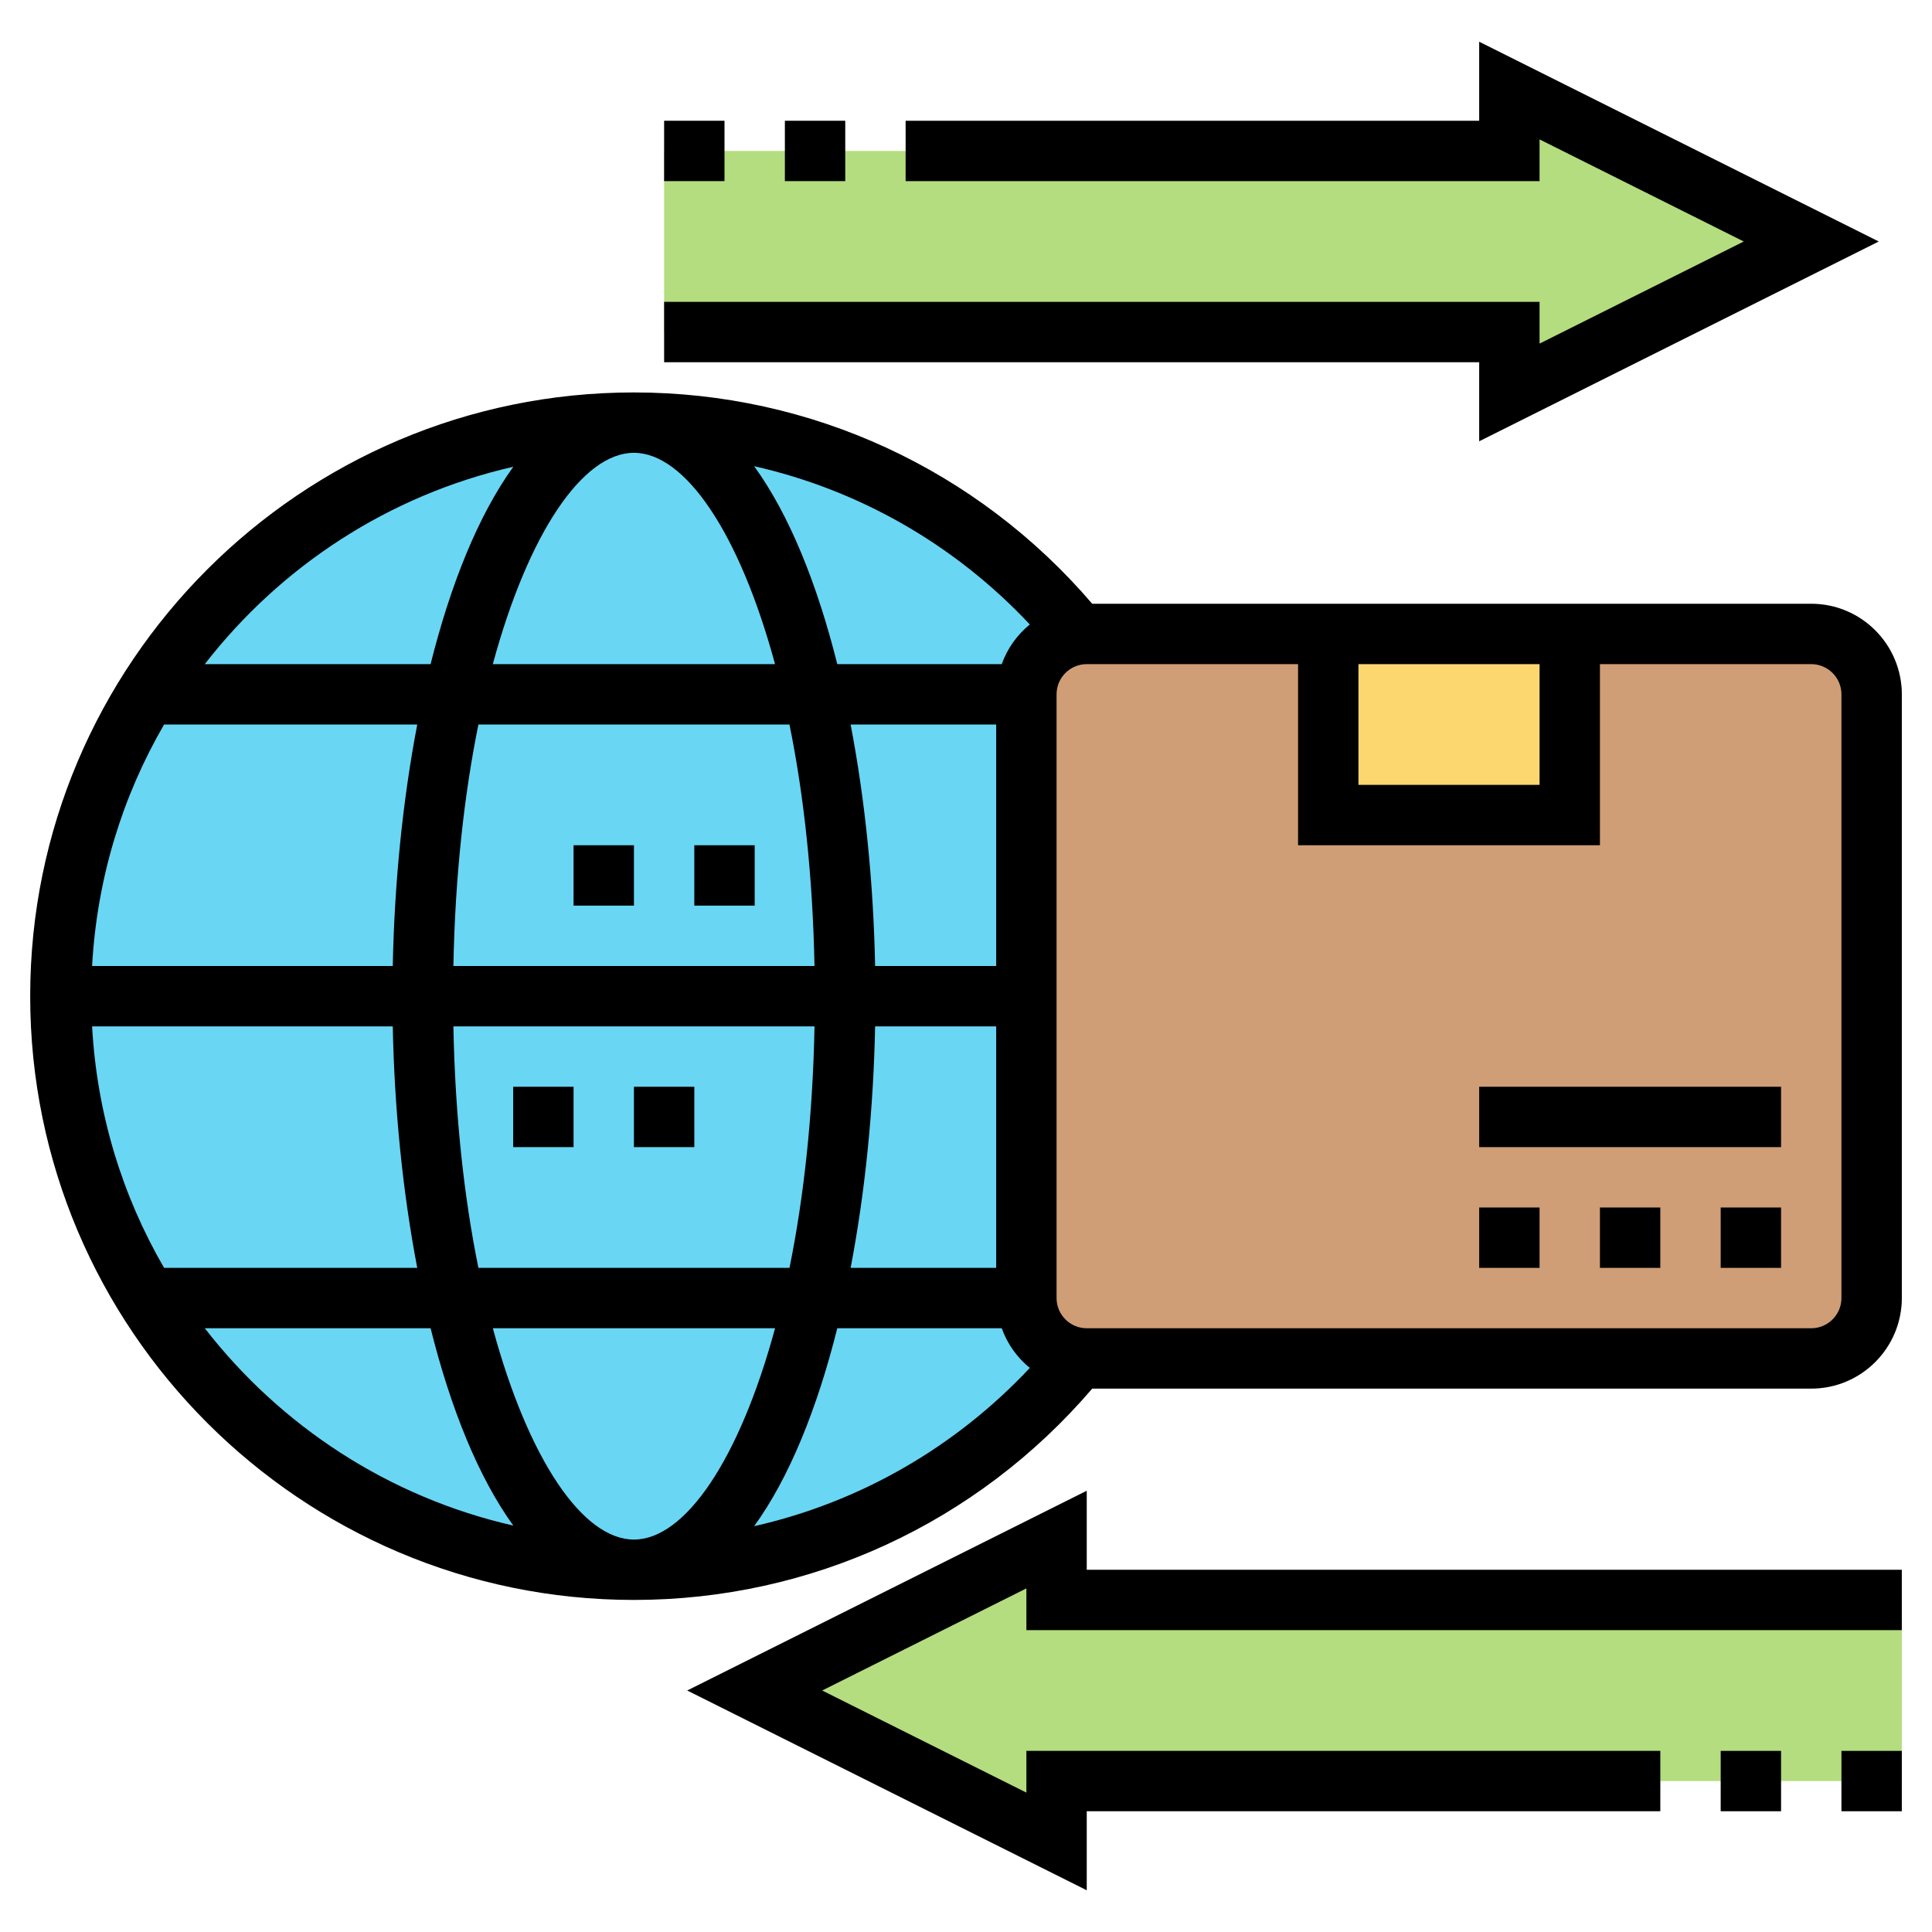 <svg id="Layer_5" enable-background="new 0 0 64 64" height="512" viewBox="0 0 64 64" width="512" xmlns="http://www.w3.org/2000/svg"><path d="m60 8-10 5v-2h-28v-6h28v-2z" fill="#b4dd7f"/><path d="m63 53v6h-28v2l-10-5 10-5v2z" fill="#b4dd7f"/><path d="m34 43v-20c0-1.017.762-1.848 1.745-1.974-3.484-4.285-8.792-7.026-14.745-7.026-10.493 0-19 8.507-19 19s8.507 19 19 19c5.953 0 11.261-2.741 14.745-7.026-.983-.126-1.745-.957-1.745-1.974z" fill="#69d6f4"/><path d="m61 45h-25c-1.105 0-2-.895-2-2v-20c0-1.105.895-2 2-2h25c1.105 0 2 .895 2 2v20c0 1.105-.895 2-2 2z" fill="#cf9e76"/><path d="m44 21h8v6h-8z" fill="#fcd770"/><path d="m49 14.618 13.236-6.618-13.236-6.618v2.618h-19v2h21v-1.382l6.764 3.382-6.764 3.382v-1.382h-29v2h27z"/><path d="m26 4h2v2h-2z"/><path d="m22 4h2v2h-2z"/><path d="m36 49.382-13.236 6.618 13.236 6.618v-2.618h19v-2h-21v1.382l-6.764-3.382 6.764-3.382v1.382h29v-2h-27z"/><path d="m57 58h2v2h-2z"/><path d="m61 58h2v2h-2z"/><path d="m49 40h2v2h-2z"/><path d="m53 40h2v2h-2z"/><path d="m57 40h2v2h-2z"/><path d="m49 36h10v2h-10z"/><path d="m60 20h-7-10-6.819c-3.813-4.452-9.313-7-15.181-7-11.028 0-20 8.972-20 20s8.972 20 20 20c5.868 0 11.368-2.548 15.181-7h23.819c1.654 0 3-1.346 3-3v-20c0-1.654-1.346-3-3-3zm-9 2v4h-6v-4zm-16.886-1.314c-.42.343-.744.793-.93 1.314h-5.448c-.665-2.653-1.587-4.948-2.754-6.557 3.479.786 6.652 2.599 9.132 5.243zm-1.114 21.314h-4.822c.484-2.525.757-5.271.811-8h4.011zm-12 9c-1.69 0-3.491-2.637-4.674-7h9.349c-1.184 4.363-2.985 7-4.675 7zm-5.152-9c-.474-2.326-.772-5.029-.829-8h11.963c-.057 2.971-.356 5.674-.829 8zm-12.797-8h9.96c.054 2.729.327 5.475.811 8h-8.386c-1.381-2.378-2.225-5.097-2.385-8zm17.949-19c1.69 0 3.491 2.637 4.674 7h-9.349c1.184-4.363 2.985-7 4.675-7zm5.152 9c.474 2.326.772 5.029.829 8h-11.962c.057-2.971.356-5.674.829-8zm-13.141 8h-9.96c.161-2.903 1.004-5.622 2.385-8h8.386c-.484 2.525-.757 5.271-.811 8zm19.989 0h-4.011c-.054-2.729-.327-5.475-.811-8h4.822zm-15.996-16.538c-1.16 1.608-2.078 3.895-2.74 6.538h-7.48c2.512-3.239 6.094-5.597 10.22-6.538zm-10.22 28.538h7.48c.662 2.643 1.579 4.93 2.74 6.537-4.126-.94-7.708-3.298-10.22-6.537zm18.198 6.557c1.167-1.609 2.089-3.904 2.754-6.557h5.448c.186.521.509.971.93 1.314-2.48 2.644-5.653 4.457-9.132 5.243zm36.018-7.557c0 .552-.449 1-1 1h-24c-.551 0-1-.448-1-1v-20c0-.551.449-1 1-1h7v6h10v-6h7c.551 0 1 .449 1 1z"/><path d="m17 36h2v2h-2z"/><path d="m21 36h2v2h-2z"/><path d="m23 28h2v2h-2z"/><path d="m19 28h2v2h-2z"/></svg>